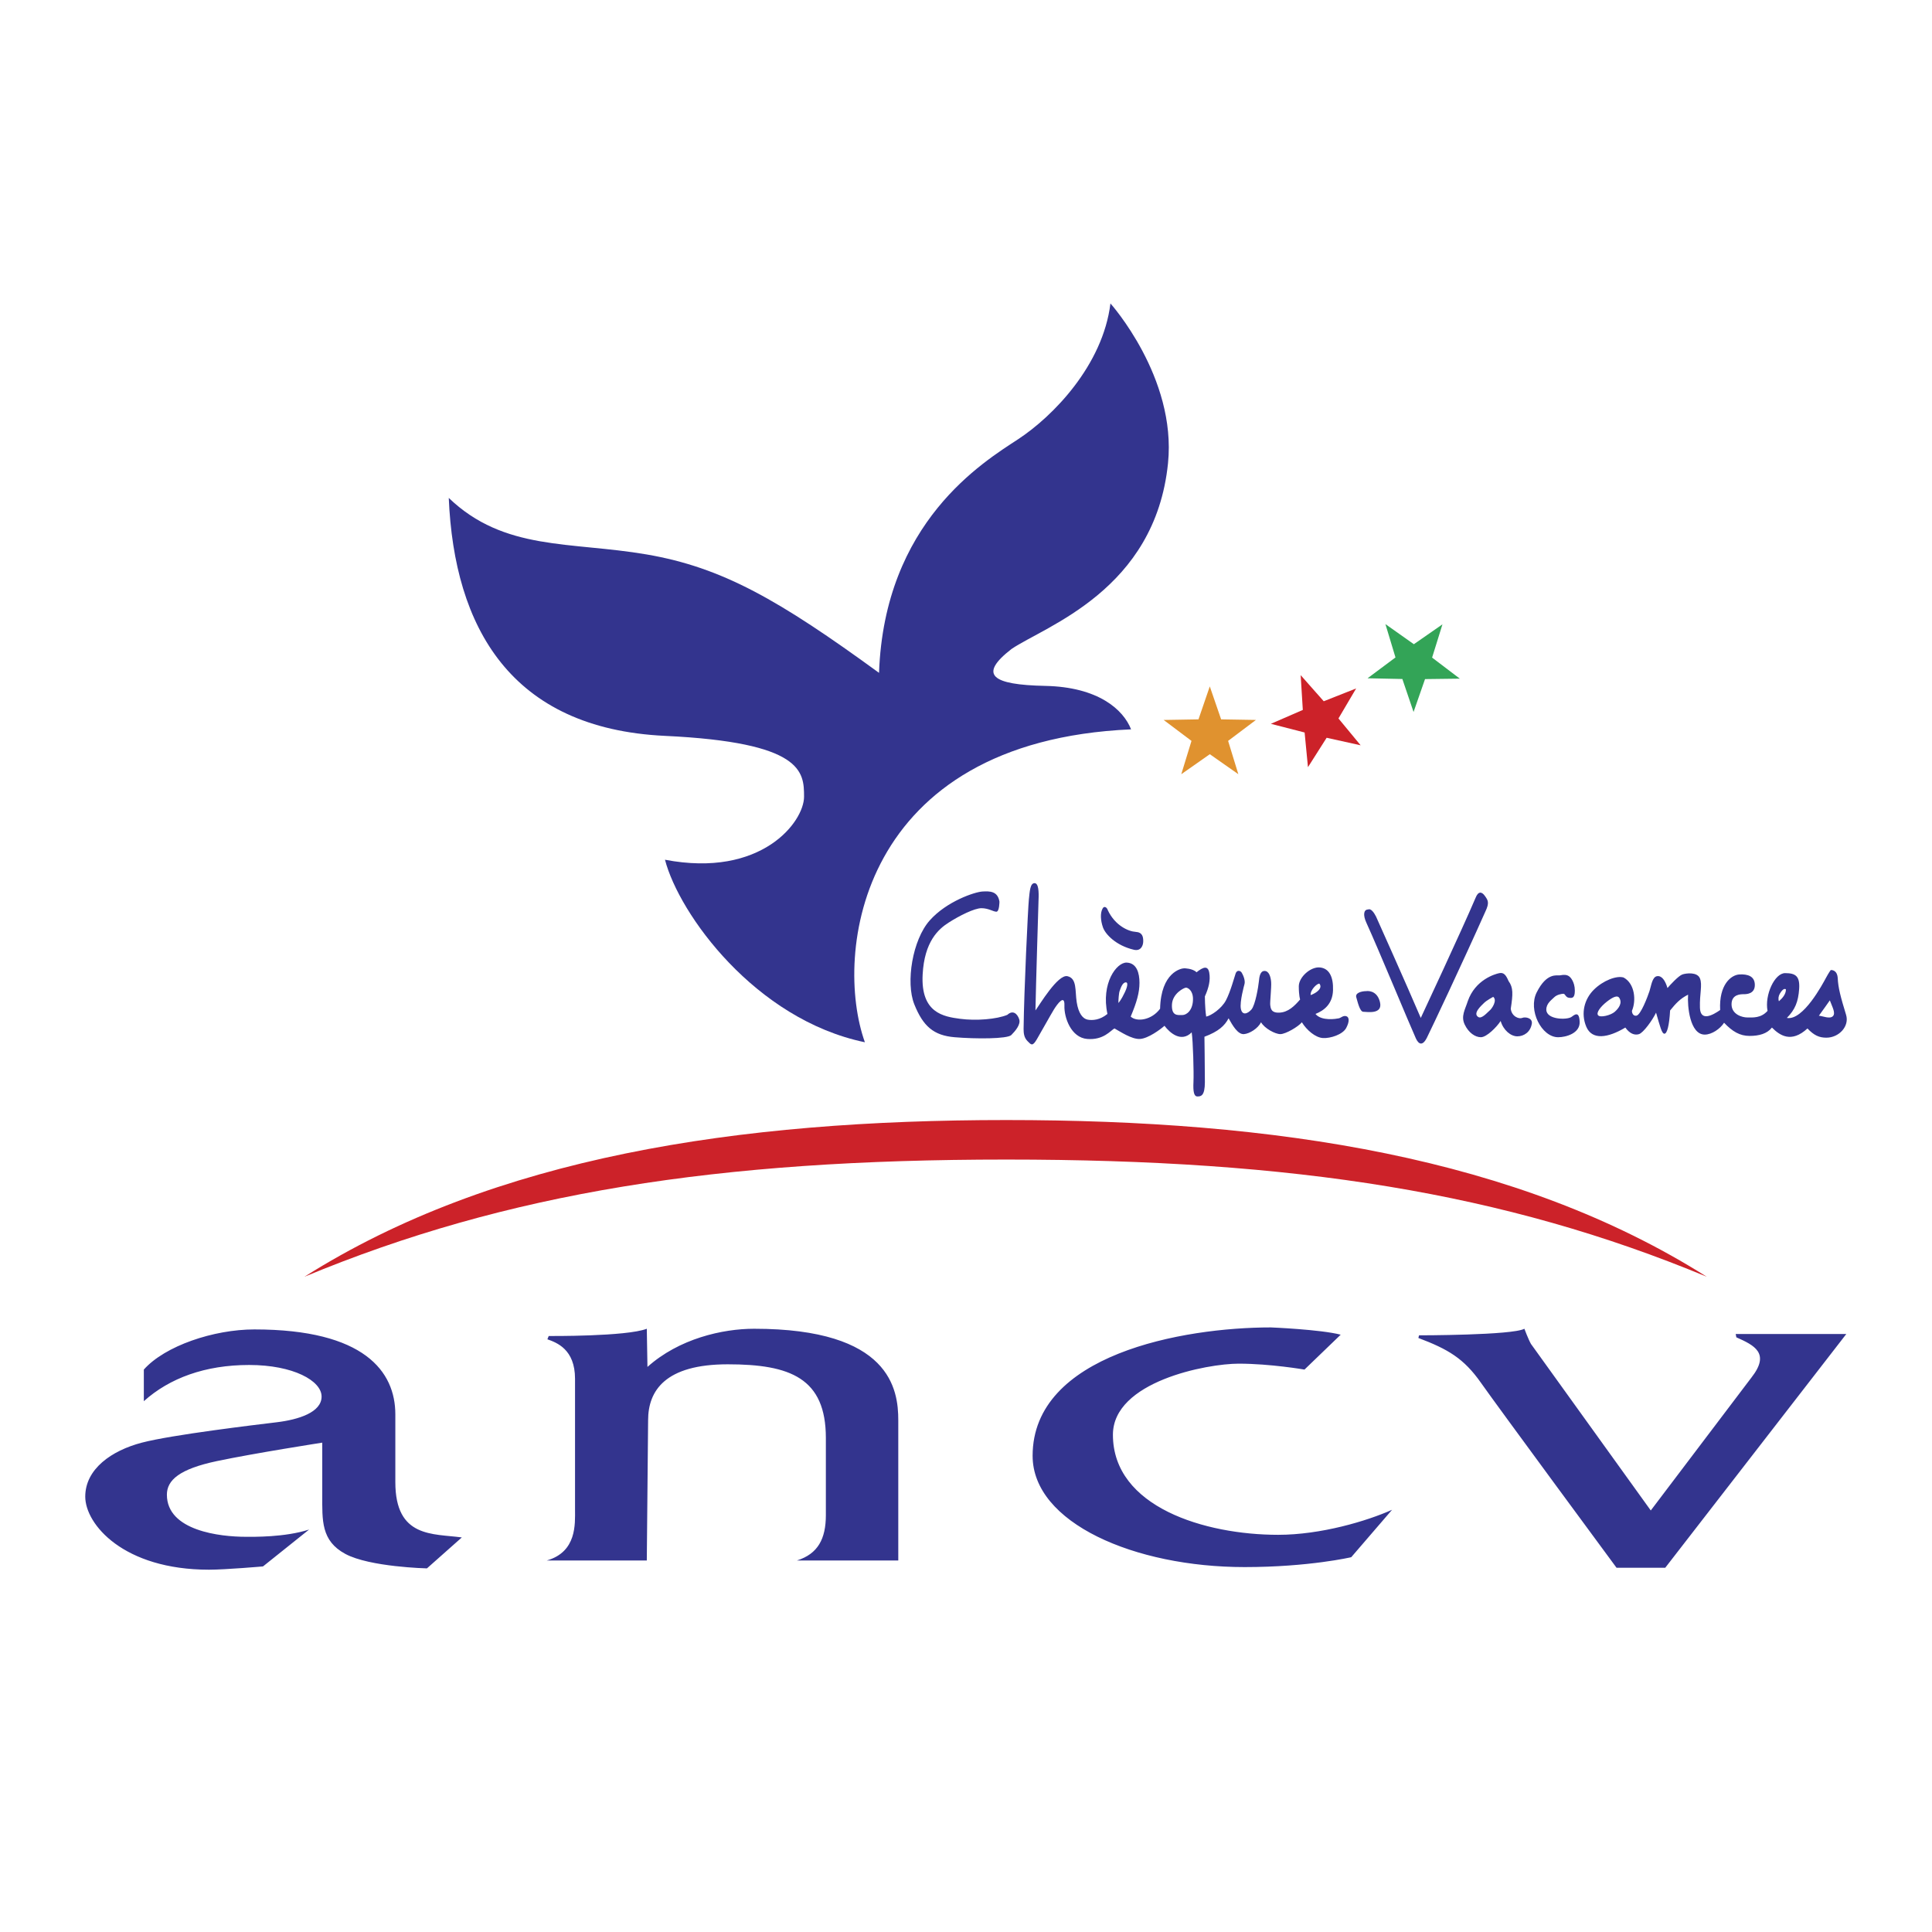 <!--?xml version="1.0" standalone="no"?--><svg xmlns="http://www.w3.org/2000/svg" viewBox="0 0 192.756 192.756"><title>ANCV Cheque Vacances - SVG vector logo - www.oklogos.com</title><g fill-rule="evenodd" clip-rule="evenodd"><path fill="#fff" d="M0 0h192.756v192.756H0V0z"/><path d="M44.773 49.678c.542 12.9 6.171 23.012 21.572 23.74 13.767.65 13.875 3.575 13.875 6.071 0 2.493-4.228 8.129-13.875 6.287 1.409 5.42 8.997 15.936 19.945 18.211-3.144-8.78-.65-30.027 26.557-31.219-.76-1.951-3.252-4.228-8.562-4.336-5.312-.108-6.721-1.084-3.361-3.686 3.361-2.276 14.326-5.862 15.609-18.536.867-8.564-5.744-15.935-5.744-15.935-.76 6.178-5.746 11.273-9.215 13.549-3.469 2.277-13.332 8.239-13.874 23.306-9.973-7.263-15.61-10.515-23.197-11.815-7.589-1.301-14.202-.325-19.73-5.637z" fill="#33348e"/><path fill="#e0922f" d="M119.572 71.771l1.129-3.287 1.131 3.287 3.473.058-2.776 2.089 1.02 3.324-2.846-1.995-2.846 1.996 1.018-3.324-2.777-2.088 3.474-.06z"/><path fill="#cc2229" d="M129.982 70.83l-.214-3.47 2.302 2.604 3.233-1.278-1.764 2.994 2.213 2.679-3.393-.752-1.863 2.934-.334-3.46-3.367-.866 3.187-1.385z"/><path fill="#33a457" d="M139.227 65.593l-1.004-3.327 2.838 2.007 2.853-1.983-1.033 3.318 2.767 2.101-3.472.044-1.145 3.282-1.117-3.291-3.473-.073 2.786-2.078z"/><path d="M100.504 101.25c-1.051.439-3.109.613-4.729.395-1.62-.219-3.927-.57-3.722-4.424.175-3.283 1.57-4.518 2.583-5.166 1.094-.701 2.583-1.445 3.284-1.445s1.182.351 1.49.351c.305 0 .305-1.008.305-1.008-.174-1.051-.963-1.051-1.707-1.006-.744.044-3.546.963-5.255 2.89-1.708 1.926-2.408 6.173-1.533 8.363.876 2.189 1.926 3.109 4.029 3.285 2.102.176 5.254.176 5.649-.219.393-.395.963-1.053.787-1.576-.173-.528-.613-.965-1.181-.44zM134.309 101.383c-.307-.088-.525.176-.744.217-.219.045-1.709.309-2.32-.438.875-.35 1.707-1.006 1.75-2.363.045-1.357-.393-2.191-1.312-2.277-.92-.088-2.102.963-2.102 1.883s.131 1.314.131 1.314c-.568.656-1.182 1.27-2.059 1.312-.875.045-.875-.482-.92-.744-.043-.262.133-1.795.088-2.32-.043-.525-.219-1.096-.656-1.096s-.525.57-.568 1.053c-.045.48-.352 2.363-.746 2.801s-.918.613-1.051-.086c-.131-.703.352-2.41.352-2.41.131-.395-.133-.963-.264-1.182s-.482-.307-.613.088c-.131.393-.525 1.84-.963 2.67-.439.834-1.49 1.533-1.971 1.621-.131-.877-.131-2.014-.131-2.014.395-.875.568-1.621.438-2.365-.133-.744-.611-.57-1.27-.043-.393-.396-1.227-.396-1.227-.396-.307 0-2.322.396-2.408 4.031-.832 1.137-2.322 1.357-2.934.787.611-1.445.877-2.408.877-3.371 0-.965-.266-1.971-1.271-2.016-1.006-.043-2.584 2.059-1.926 5.123-.744.613-1.488.658-1.971.57s-.92-.613-1.096-1.752.045-2.363-.92-2.584c-.963-.219-2.801 2.891-3.195 3.416.043-2.408.307-10.991.307-10.991.043-.875 0-1.708-.395-1.708-.438 0-.482.788-.568 1.621-.088.831-.482 9.107-.527 12.917 0 .438.045.875.395 1.225.352.352.482.57.92-.174s1.357-2.408 1.707-2.979c.352-.568 1.096-1.576 1.051-.393-.043 1.182.658 3.197 2.277 3.328 1.621.131 2.322-.834 2.715-1.051.568.307 1.709 1.094 2.539 1.051.834-.045 2.061-.965 2.453-1.314.527.701 1.664 1.707 2.715.656.131.875.221 3.986.176 4.949s.045 1.445.393 1.445c.352 0 .746-.045.746-1.445 0-1.402-.045-4.512-.045-4.512 1.402-.523 2.016-1.094 2.41-1.84.393.703.918 1.625 1.533 1.578.568-.045 1.398-.568 1.705-1.182.352.613 1.402 1.182 1.928 1.182s1.795-.744 2.145-1.182c.482.787 1.357 1.533 2.104 1.574.744.045 1.971-.35 2.32-1.006.347-.655.304-1.092-.002-1.178zm-22.071-2.408c-.131.262-.35.744-.656 1.094 0-.307.043-1.008.133-1.227.086-.219.262-.832.613-.832.307 0 .041.701-.09.965zm5.715 2.298c-.461 0-1.072.109-1.029-1.031.045-1.137 1.227-1.705 1.402-1.705s.699.26.699 1.137c0 1.096-.613 1.599-1.072 1.599zm13.684-3.132c.352.439-.262.92-.875 1.141-.043-.528.656-1.184.875-1.141zM136.322 98.885c-.48 0-1.137.176-1.006.613s.352 1.447.699 1.447c.352 0 1.971.305 1.664-.965s-1.357-1.095-1.357-1.095zM148.146 89.384c-.307-.438-.658-.482-.92.175-1.357 3.197-5.475 12-5.475 12-1.4-3.285-4.465-10.117-4.465-10.117-.221-.438-.527-.832-.789-.701-.438 0-.533.53-.176 1.314 1.182 2.583 4.293 10.115 4.947 11.56.266.568.658.789 1.096-.086.438-.877 3.504-7.359 5.826-12.569.439-.919.263-1.139-.044-1.576zM151.867 101.559c-.307.131-1.051-.133-1.137-.92.217-1.447.262-2.102-.221-2.76-.262-.613-.482-.875-.92-.789-.438.088-2.408.658-3.152 2.805-.262.83-.699 1.488-.307 2.318.396.834 1.051 1.271 1.619 1.271.572 0 1.578-1.008 1.971-1.621.266.92 1.01 1.533 1.664 1.533.658 0 1.318-.43 1.447-1.27.087-.567-.657-.7-.964-.567zm-3.238-.747c-.221.176-.789.877-1.141.656-.58-.363.307-1.137.57-1.4s.918-.613.918-.613c.438.35-.13 1.184-.347 1.357zM156.771 101.469c-.48.307-2.496.264-2.496-.744 0-.613.525-.963.789-1.227.262-.262.744-.35.92-.35.174 0 .219.35.525.395.305.045.613.088.613-.701 0-.918-.482-1.357-.482-1.357-.307-.307-.701-.219-1.008-.174-.307.043-1.312-.307-2.32 1.707-.875 1.752.48 4.467 2.146 4.467.787 0 2.189-.395 2.145-1.533-.042-1.14-.525-.702-.832-.483zM184.184 101.25c-.553-1.799-.787-2.713-.832-3.633s-.699-.834-.699-.834-.176.221-.482.789-2.277 4.291-3.896 3.986c.83-.834 1.137-1.621 1.227-2.891.086-1.271-.352-1.578-1.402-1.578s-2.057 2.191-1.752 3.766c-.656.744-1.49.658-2.014.658-.527 0-1.578-.307-1.578-1.314s.92-1.008 1.227-1.008 1.096-.043 1.096-.918c0-.877-.701-1.096-1.533-1.053-.832.045-2.057 1.008-1.926 3.549-.744.525-1.971 1.182-2.016-.221-.045-1.4.264-2.275 0-2.932-.262-.658-1.357-.527-1.75-.396-.395.133-1.271 1.096-1.49 1.357-.219-.744-.568-1.268-1.051-1.182-.48.088-.57.965-.744 1.488-.174.527-.877 2.41-1.314 2.453-.438.045-.438-.482-.438-.482.438-1.006.307-2.715-.83-3.328-.703-.217-2.059.307-2.979 1.227s-1.314 2.322-.746 3.68c.57 1.357 2.146 1.137 3.898.086.438.613.92.789 1.357.658s1.357-1.402 1.707-2.146c.395 1.357.57 2.102.834 2.102.262 0 .482-.787.568-2.32.568-.701 1.006-1.182 1.795-1.576-.088 1.139.176 3.984 1.664 3.984.699 0 1.533-.57 1.926-1.182.834.877 1.578 1.314 2.539 1.314.965 0 1.754-.221 2.236-.834.785.789 1.926 1.578 3.545.09.658.699 1.182.92 1.883.92 1.268 0 2.319-1.14 1.97-2.279zm-23.077-.305c-.395.35-1.445.613-1.664.35-.221-.264.262-.877.875-1.359.613-.48 1.051-.654 1.227-.393.35.525-.043 1.051-.438 1.402zm16.377-1.05c-.088-.221-.045-.527.086-.746s.396-.611.613-.438c.001.48-.349.877-.699 1.184zm5.385 1.488c-.307.307-.961 0-1.398-.045.262-.35 1.092-1.533 1.092-1.533.22.613.613 1.271.306 1.578z" fill="#33348e"/><path d="M113.127 94.757c.691.163.934-.405.934-.853 0-.446-.08-.893-.771-.933-.689-.041-2.029-.609-2.76-2.153-.082-.284-.367-.486-.529-.163-.242.448-.201 1.179.041 1.869.241.691 1.3 1.815 3.085 2.233zM25.385 132.637c-4.073 0-8.933 1.641-11.035 4.006v3.154c2.562-2.301 6.109-3.613 10.509-3.613s7.226 1.576 7.226 3.152-2.299 2.299-4.466 2.562c-2.168.262-10.444 1.246-13.465 2.035s-5.649 2.627-5.649 5.385c0 2.76 3.81 7.291 12.349 7.291 1.642 0 5.386-.328 5.386-.328l4.598-3.678c-2.431.787-5.583.723-6.306.723-2.562 0-7.882-.59-7.882-4.203 0-1.445 1.249-2.562 4.992-3.35 3.744-.789 10.509-1.84 10.509-1.84v5.189c0 2.561-.132 4.598 2.299 5.91 2.431 1.314 8.145 1.445 8.145 1.445l3.481-3.088c-2.89-.393-6.634.066-6.634-5.516v-6.766c-.002-4.267-3.088-8.47-14.057-8.47zM64.532 132.57c-2.036.787-9.787.723-9.787.723l-.132.328c.919.328 2.758.986 2.758 3.941v13.07c0 1.379.197 4.205-2.824 5.059h9.984l.131-13.992c0-2.953 1.708-5.582 7.948-5.582s9.787 1.379 9.787 7.357v7.684c0 2.365-.788 3.875-2.89 4.533h10.115v-13.992c0-3.086-.788-9.129-14.384-9.129-3.152 0-7.488.986-10.641 3.809l-.065-3.809zM133.762 133.162c-2.035-.525-6.963-.725-6.963-.725-8.801 0-23.775 2.695-23.775 12.809 0 6.701 10.18 11.102 21.148 11.102 6.436 0 10.641-.986 10.641-.986l4.072-4.729c-2.496 1.117-7.094 2.496-11.363 2.496-7.291 0-16.486-2.76-16.486-9.984 0-5.318 9.393-7.092 12.545-7.092 3.154 0 6.568.59 6.568.59l3.613-3.481zM152.088 132.57c-1.184.656-10.512.656-10.512.656l-.064.264c2.955 1.117 4.533 2.035 6.24 4.467 1.707 2.43 13.529 18.457 13.529 18.457h4.861l18.062-23.318h-11.033l.064.328c1.773.789 3.416 1.576 1.512 4.006l-10.049 13.27-11.955-16.617c-.263-.462-.655-1.513-.655-1.513z" fill="#33348e"/><path d="M100.395 115.689c28.77 0 49.656 3.285 69.887 11.691-18.918-11.955-43.088-15.633-69.887-15.633-26.798 0-51.101 3.678-70.018 15.633 20.23-8.405 41.248-11.691 70.018-11.691z" fill="#cc2229"/></g></svg>